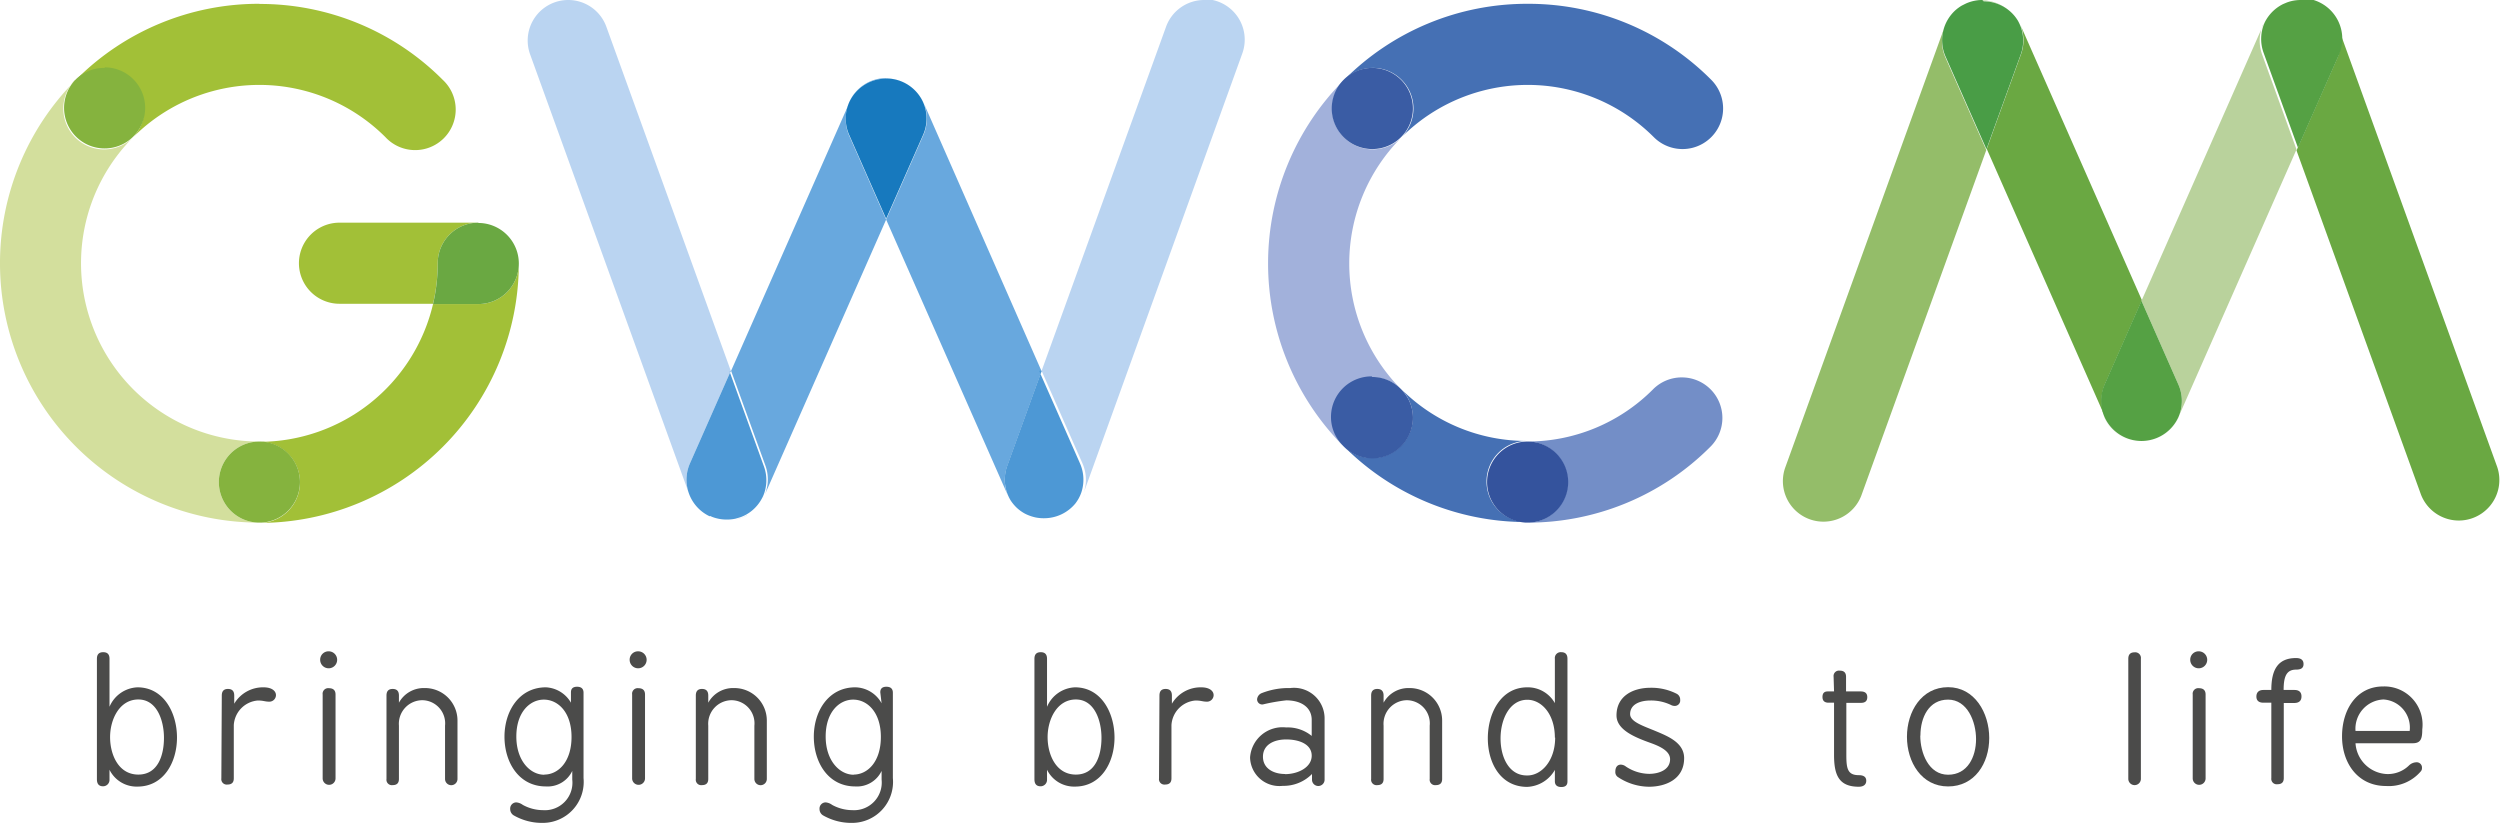 <svg id="Layer_1" data-name="Layer 1" xmlns="http://www.w3.org/2000/svg" viewBox="0 0 170.77 56.21"><defs><style>.cls-1{fill:#a2c037;}.cls-2{fill:#6aa842;}.cls-3{fill:#d3df9d;}.cls-4{fill:#85b33e;}.cls-5{fill:#738ec7;}.cls-6{fill:#4570b4;}.cls-7{fill:#34539d;}.cls-8{fill:#a2b1db;}.cls-9{fill:#3a5ca4;}.cls-10{fill:#68a8de;}.cls-11{fill:#bad4f1;}.cls-12{fill:#4d98d5;}.cls-13{fill:#1779be;}.cls-14{fill:#94bd69;}.cls-15{fill:#499d46;}.cls-16{fill:#b9d29c;}.cls-17{fill:#55a144;}.cls-18{fill:#4b4b4a;}</style></defs><title>GWCM_Logo_Stapline</title><path class="cls-1" d="M220.67,262.21h-9.48a2.77,2.77,0,1,0,0,5.54h6.39a12.18,12.18,0,0,0,.32-2.77,2.77,2.77,0,0,1,2.77-2.77" transform="translate(-188 -247)"/><path class="cls-1" d="M223.44,265a2.77,2.77,0,0,1-2.77,2.77h-3.09a12.2,12.2,0,0,1-11.86,9.41,2.77,2.77,0,0,1,0,5.54h0A17.74,17.74,0,0,0,223.44,265" transform="translate(-188 -247)"/><path class="cls-2" d="M220.67,262.21h0A2.77,2.77,0,0,0,217.9,265a12.18,12.18,0,0,1-.32,2.77h3.09a2.77,2.77,0,0,0,2.77-2.77h0a2.77,2.77,0,0,0-2.77-2.77" transform="translate(-188 -247)"/><path class="cls-3" d="M193.15,252.49a17.72,17.72,0,0,0,12.57,30.21,2.77,2.77,0,1,1,0-5.54h0a12.18,12.18,0,0,1-8.61-20.8h0a2.77,2.77,0,0,1-4-3.88" transform="translate(-188 -247)"/><path class="cls-4" d="M205.72,277.16h0a2.77,2.77,0,1,0,0,5.54h0a2.77,2.77,0,0,0,0-5.54" transform="translate(-188 -247)"/><path class="cls-1" d="M205.72,247.26a17.6,17.6,0,0,0-12.53,5.19l0,0,0,0a2.77,2.77,0,0,1,3.91,3.92h0a12.18,12.18,0,0,1,17.23,0,2.77,2.77,0,1,0,3.92-3.91,17.6,17.6,0,0,0-12.53-5.19" transform="translate(-188 -247)"/><path class="cls-4" d="M195.15,251.64a2.76,2.76,0,0,0-2,.81l0,0a2.77,2.77,0,1,0,2-.85" transform="translate(-188 -247)"/><path class="cls-5" d="M302.92,272.78a2.76,2.76,0,0,0-2,.81,12.1,12.1,0,0,1-8.61,3.57,2.77,2.77,0,1,1,0,5.54h0a17.6,17.6,0,0,0,12.53-5.19,2.77,2.77,0,0,0-2-4.73" transform="translate(-188 -247)"/><path class="cls-6" d="M283.64,273.5l0,0a2.77,2.77,0,1,1-3.94,3.89h0a17.59,17.59,0,0,0,12.61,5.27,2.77,2.77,0,0,1,0-5.54h0a12.09,12.09,0,0,1-8.67-3.62l0,0" transform="translate(-188 -247)"/><path class="cls-7" d="M292.35,277.16h0a2.77,2.77,0,0,0,0,5.54h0a2.77,2.77,0,1,0,0-5.54" transform="translate(-188 -247)"/><path class="cls-8" d="M279.82,252.45a17.72,17.72,0,0,0-.08,25,2.77,2.77,0,0,1,3.9-3.93,12.18,12.18,0,0,1,.09-17.13h0a2.77,2.77,0,0,1-3.92-3.92" transform="translate(-188 -247)"/><path class="cls-9" d="M281.71,272.71a2.77,2.77,0,0,0-2,4.71h0a2.77,2.77,0,1,0,3.94-3.89l0,0a2.76,2.76,0,0,0-1.93-.78" transform="translate(-188 -247)"/><path class="cls-6" d="M292.35,247.26a17.6,17.6,0,0,0-12.53,5.19h0a2.77,2.77,0,0,1,3.92,3.92,12.18,12.18,0,0,1,17.23,0,2.77,2.77,0,0,0,3.92-3.92,17.6,17.6,0,0,0-12.53-5.19" transform="translate(-188 -247)"/><path class="cls-9" d="M281.78,251.64a2.76,2.76,0,0,0-2,.81h0a2.77,2.77,0,0,0,3.92,3.92h0a2.77,2.77,0,0,0-2-4.73" transform="translate(-188 -247)"/><path class="cls-10" d="M259.41,282.54h0m-.55-.05h0m-.77-.28a2.8,2.8,0,0,0,.76.27,2.78,2.78,0,0,1-.39-.11,2.81,2.81,0,0,1-.37-.16m0,0h0m-.52-.37h0m0,0h0m0,0h0m4.06-.29a2.77,2.77,0,0,1-2.15,1,2.77,2.77,0,0,0,2.15-1m0,0h0m0,0h0m-4.51-.21a2.79,2.79,0,0,0,.44.52,2.82,2.82,0,0,1-.44-.52m0,0h0m4.75-.11h0m.21-.47,0,0a2.74,2.74,0,0,1-.19.42,2.78,2.78,0,0,0,.21-.47M251.08,254a2.76,2.76,0,0,1,0,2.21L248.53,262l8.32,18.85a2.76,2.76,0,0,1-.05-2l2.35-6.49L251.08,254Zm-.18-.35h0m-2.36-1.32a2.77,2.77,0,0,0-2.55,1.69l0,0a2.77,2.77,0,0,1,4.89-.34,2.77,2.77,0,0,0-2.36-1.32" transform="translate(-188 -247)"/><path class="cls-11" d="M259.42,282.54h0m-.55-.05a2.73,2.73,0,0,0,.54.05h0a2.79,2.79,0,0,1-.54-.05m0,0h0m-.76-.28h0m-.53-.37a2.75,2.75,0,0,0,.52.37,2.75,2.75,0,0,1-.52-.37m0,0h0m0,0h0m0,0h0Zm4.06-.3h0m0,0h0m-4.51-.22h0m4.73-.12a2.87,2.87,0,0,1-.22.33,2.73,2.73,0,0,0,.22-.33m0,0h0m-5-.29a2.87,2.87,0,0,0,.21.41,3,3,0,0,1-.19-.37l0,0ZM270.25,247a2.77,2.77,0,0,0-2.6,1.83l-8.5,23.5,2.79,6.32a2.76,2.76,0,0,1,.09,2l10.83-30a2.77,2.77,0,0,0-2.6-3.71" transform="translate(-188 -247)"/><path class="cls-12" d="M259.15,272.33l-2.35,6.49a2.76,2.76,0,0,0,.05,2l0,0a3,3,0,0,0,.19.37h0a2.82,2.82,0,0,0,.44.52h0a2.75,2.75,0,0,0,.52.37h0a2.81,2.81,0,0,0,.37.16,2.78,2.78,0,0,0,.39.11h0a2.79,2.79,0,0,0,.54.05h0a2.77,2.77,0,0,0,2.15-1h0a2.87,2.87,0,0,0,.22-.33h0a2.74,2.74,0,0,0,.19-.42l0,0a2.76,2.76,0,0,0-.09-2l-2.79-6.32Z" transform="translate(-188 -247)"/><path class="cls-10" d="M246,254.06l-8.06,18.27,2.35,6.49a2.76,2.76,0,0,1-.06,2L248.53,262,246,256.25a2.76,2.76,0,0,1,0-2.2m4.92-.36a2.89,2.89,0,0,1,.17.32v0a3,3,0,0,0-.18-.34m0,0h0" transform="translate(-188 -247)"/><path class="cls-13" d="M248.53,252.37A2.77,2.77,0,0,0,246,254l0,0a2.76,2.76,0,0,0,0,2.2l2.53,5.74,2.53-5.74a2.76,2.76,0,0,0,0-2.21v0a2.89,2.89,0,0,0-.17-.32h0a2.77,2.77,0,0,0-2.35-1.31" transform="translate(-188 -247)"/><path class="cls-10" d="M237.66,282.54h0m.61-.07h0m-1.57-.11a2.74,2.74,0,0,0,1,.18,2.77,2.77,0,0,1-1-.18m0,0h0m-.22-.09h0m2.55-.08a2.82,2.82,0,0,1-.41.19l-.34.1a2.82,2.82,0,0,0,.75-.28m0,0h0m.41-.28h0m-3.69-.12a2.76,2.76,0,0,0,.7.49,2.76,2.76,0,0,1-.7-.49m0,0h0Zm4.39-.74a2.77,2.77,0,0,1-.68.86,2.76,2.76,0,0,0,.68-.86m0,0h0" transform="translate(-188 -247)"/><path class="cls-11" d="M237.65,282.54h0m.6-.06a2.77,2.77,0,0,1-.59.06h0a2.77,2.77,0,0,0,.58-.06m0,0h0m-1.58-.11h0m-.22-.09.21.09-.13-.06-.08,0m0,0h0m2.57-.08h0m.41-.28a2.76,2.76,0,0,1-.4.28,2.75,2.75,0,0,0,.4-.28m0,0h0m-3.71-.12h0m4.4-.76h0m.07-.14v0l-.06.12.06-.14M226.81,247a2.77,2.77,0,0,0-2.6,3.71l10.85,30a2.76,2.76,0,0,0,.68,1.05,2.77,2.77,0,0,1-.61-3.11l2.79-6.32-8.5-23.5a2.77,2.77,0,0,0-2.6-1.83" transform="translate(-188 -247)"/><path class="cls-12" d="M237.92,272.33l-2.79,6.32a2.77,2.77,0,0,0,.61,3.11h0a2.76,2.76,0,0,0,.7.49h0l.08,0,.13.06h0a2.77,2.77,0,0,0,1,.18h0a2.77,2.77,0,0,0,.59-.06h0l.34-.1a2.82,2.82,0,0,0,.41-.19h0a2.76,2.76,0,0,0,.4-.28h0a2.77,2.77,0,0,0,.68-.86h0l.06-.12v0a2.76,2.76,0,0,0,.06-2l-2.35-6.49Z" transform="translate(-188 -247)"/><path class="cls-2" d="M336.83,275.48l0,0a2.77,2.77,0,0,1-2.53,1.65h0a2.77,2.77,0,0,0,2.55-1.69M326,248.68a2.76,2.76,0,0,1,.06,2l-2.35,6.49,8.07,18.28a2.76,2.76,0,0,1,0-2.2l2.53-5.74L326,248.68Zm-.17-.33h0m0,0h0m-.22-.32a2.81,2.81,0,0,1,.22.31,2.77,2.77,0,0,0-.22-.31m0,0h0m0,0h0m-4-.26h0m.44-.32a2.77,2.77,0,0,0-.44.32,2.8,2.8,0,0,1,.44-.32m0,0h0" transform="translate(-188 -247)"/><path class="cls-14" d="M325.79,248.35a2.75,2.75,0,0,1,.15.3v0a2.77,2.77,0,0,0-.16-.32m0,0v0m0,0h0m-.22-.31h0m0,0h0m-4-.26a2.75,2.75,0,0,0-.74,1.11l-10.85,30a2.77,2.77,0,1,0,5.21,1.88l8.5-23.5-2.79-6.32a2.77,2.77,0,0,1,.67-3.17m0,0h0m.45-.33h0m1.41-.38a2.78,2.78,0,0,0-1.4.38l.28-.14a2.77,2.77,0,0,1,3.22.74,2.78,2.78,0,0,0-2.11-1" transform="translate(-188 -247)"/><path class="cls-15" d="M323.41,247a2.76,2.76,0,0,0-1.12.24l-.28.14h0a2.8,2.8,0,0,0-.44.32h0a2.77,2.77,0,0,0-.67,3.17l2.79,6.32,2.35-6.49a2.76,2.76,0,0,0-.06-2v0a2.75,2.75,0,0,0-.15-.3h0v0h0a2.81,2.81,0,0,0-.22-.31h0a2.77,2.77,0,0,0-2.11-1" transform="translate(-188 -247)"/><path class="cls-16" d="M331.73,275.49a2.77,2.77,0,0,0,2.55,1.68h0a2.77,2.77,0,0,1-2.53-1.65l0,0Zm10.88-26.82-8.33,18.88,2.53,5.74a2.76,2.76,0,0,1,0,2.19l8.06-18.27-2.35-6.49a2.76,2.76,0,0,1,.07-2.05m0-.06h0m0,0v0m.71-.91a2.77,2.77,0,0,0-.71.91,2.78,2.78,0,0,1,.71-.91m0,0h0m.57-.36h0m1.21-.28a2.77,2.77,0,0,0-1.2.28l.26-.11a2.76,2.76,0,0,1,2.95.7,2.78,2.78,0,0,0-2-.86" transform="translate(-188 -247)"/><path class="cls-17" d="M334.28,267.54l-2.53,5.74a2.76,2.76,0,0,0,0,2.2l0,0a2.77,2.77,0,0,0,5.06,0l0,0a2.76,2.76,0,0,0,0-2.19l-2.53-5.74Z" transform="translate(-188 -247)"/><path class="cls-2" d="M342.63,248.61l0,.05h0l0,0m0,0h0m0,0h0m4.5-.7a2.77,2.77,0,0,1,.53,3l-2.79,6.32,8.5,23.5a2.77,2.77,0,0,0,5.21-1.88l-10.85-30a2.75,2.75,0,0,0-.6-1m-3.78-.22h0m.56-.36a2.75,2.75,0,0,0-.55.36,2.81,2.81,0,0,1,.55-.36m0,0h0" transform="translate(-188 -247)"/><path class="cls-17" d="M345.15,247a2.77,2.77,0,0,0-.94.17l-.26.11h0a2.81,2.81,0,0,0-.55.36h0a2.78,2.78,0,0,0-.71.91h0v0h0l0,0h0a2.76,2.76,0,0,0-.07,2.05l2.35,6.49,2.79-6.32a2.77,2.77,0,0,0-2.53-3.89" transform="translate(-188 -247)"/><path class="cls-18" d="M194.62,292c0-.3.14-.45.43-.45s.43.15.43.45v3.28a2.17,2.17,0,0,1,1.91-1.33c1.8,0,2.7,1.75,2.7,3.43s-.9,3.35-2.7,3.35a2.06,2.06,0,0,1-1.91-1.15v.67a.44.44,0,0,1-.44.46c-.28,0-.42-.16-.42-.48Zm4.58,5.4c0-1.15-.46-2.62-1.75-2.62s-1.93,1.36-1.93,2.57.58,2.56,1.93,2.56S199.2,298.57,199.2,297.4Z" transform="translate(-188 -247)"/><path class="cls-18" d="M203.15,294.51q0-.45.42-.45c.29,0,.43.15.43.45v.56a2.28,2.28,0,0,1,2-1.12c.61,0,.85.28.85.53a.45.45,0,0,1-.45.45c-.31,0-.39-.08-.79-.08a1.79,1.79,0,0,0-1.64,1.68v3.64c0,.28-.14.42-.43.42a.37.37,0,0,1-.42-.42Z" transform="translate(-188 -247)"/><path class="cls-18" d="M210.45,291.49a.58.58,0,1,1-.58.58A.57.57,0,0,1,210.45,291.49Zm-.41,2.95a.38.38,0,0,1,.43-.43c.29,0,.45.14.45.43v5.73a.44.44,0,0,1-.88,0Z" transform="translate(-188 -247)"/><path class="cls-18" d="M214.4,294.51q0-.45.42-.45c.29,0,.43.15.43.45V295a1.93,1.93,0,0,1,1.74-1,2.22,2.22,0,0,1,2.26,2.21v4a.42.42,0,0,1-.85,0v-3.64a1.58,1.58,0,0,0-1.55-1.74,1.61,1.61,0,0,0-1.6,1.74v3.64c0,.28-.14.42-.43.42a.37.37,0,0,1-.42-.42Z" transform="translate(-188 -247)"/><path class="cls-18" d="M227,294.29q0-.38.42-.38c.29,0,.44.14.44.41v5.83a2.8,2.8,0,0,1-2.78,3.06,3.88,3.88,0,0,1-2-.52.5.5,0,0,1-.23-.43.42.42,0,0,1,.42-.45.86.86,0,0,1,.44.17,2.89,2.89,0,0,0,1.38.36,1.88,1.88,0,0,0,2-2.09v-.59a1.86,1.86,0,0,1-1.8,1.06c-1.86,0-2.83-1.66-2.83-3.4s1-3.37,2.83-3.37A2.09,2.09,0,0,1,227,295Zm-1.82,5.62c.94,0,1.86-.86,1.86-2.57s-.94-2.55-1.89-2.55-1.88.85-1.88,2.52S224.23,299.92,225.17,299.92Z" transform="translate(-188 -247)"/><path class="cls-18" d="M231.59,291.49a.58.58,0,1,1-.58.58A.57.57,0,0,1,231.59,291.49Zm-.41,2.95a.38.38,0,0,1,.43-.43c.29,0,.45.14.45.43v5.73a.44.44,0,0,1-.88,0Z" transform="translate(-188 -247)"/><path class="cls-18" d="M235.53,294.51q0-.45.42-.45c.29,0,.43.15.43.45V295a1.93,1.93,0,0,1,1.74-1,2.22,2.22,0,0,1,2.26,2.21v4a.42.42,0,0,1-.85,0v-3.64a1.58,1.58,0,0,0-1.55-1.74,1.61,1.61,0,0,0-1.6,1.74v3.64c0,.28-.14.42-.43.42a.37.37,0,0,1-.42-.42Z" transform="translate(-188 -247)"/><path class="cls-18" d="M248.13,294.29q0-.38.42-.38c.29,0,.44.14.44.41v5.83a2.8,2.8,0,0,1-2.78,3.06,3.88,3.88,0,0,1-2-.52.5.5,0,0,1-.23-.43.42.42,0,0,1,.42-.45.86.86,0,0,1,.44.17,2.89,2.89,0,0,0,1.38.36,1.89,1.89,0,0,0,2-2.09v-.59a1.86,1.86,0,0,1-1.8,1.06c-1.86,0-2.83-1.66-2.83-3.4s1-3.37,2.83-3.37a2.09,2.09,0,0,1,1.8,1.09Zm-1.82,5.62c.94,0,1.86-.86,1.86-2.57s-.94-2.55-1.89-2.55-1.88.85-1.88,2.52S245.37,299.92,246.31,299.92Z" transform="translate(-188 -247)"/><path class="cls-18" d="M258.66,292c0-.3.14-.45.43-.45s.43.15.43.45v3.28a2.17,2.17,0,0,1,1.91-1.33c1.8,0,2.7,1.75,2.7,3.43s-.9,3.35-2.7,3.35a2.06,2.06,0,0,1-1.91-1.15v.67a.44.44,0,0,1-.44.46c-.28,0-.42-.16-.42-.48Zm4.58,5.4c0-1.15-.46-2.62-1.75-2.62s-1.93,1.36-1.93,2.57.58,2.56,1.93,2.56S263.24,298.57,263.24,297.4Z" transform="translate(-188 -247)"/><path class="cls-18" d="M267.2,294.51q0-.45.42-.45c.29,0,.43.15.43.45v.56a2.28,2.28,0,0,1,2-1.12c.61,0,.85.28.85.53a.45.45,0,0,1-.45.45c-.31,0-.39-.08-.79-.08a1.79,1.79,0,0,0-1.64,1.68v3.64c0,.28-.14.42-.43.42a.37.37,0,0,1-.42-.42Z" transform="translate(-188 -247)"/><path class="cls-18" d="M276.13,294a2.09,2.09,0,0,1,2.35,2.1v4.16a.43.43,0,0,1-.86,0c0-.22,0-.29,0-.39a2.72,2.72,0,0,1-2,.81,2,2,0,0,1-2.23-1.94,2.22,2.22,0,0,1,2.46-2.05,2.59,2.59,0,0,1,1.75.58v-1.1c0-.8-.65-1.33-1.74-1.33a12.61,12.61,0,0,0-1.6.28.35.35,0,0,1-.39-.36.5.5,0,0,1,.33-.42A5,5,0,0,1,276.13,294Zm-.35,5.88c.88,0,1.82-.46,1.82-1.26s-.88-1.11-1.74-1.11-1.59.37-1.59,1.18S275,299.87,275.78,299.87Z" transform="translate(-188 -247)"/><path class="cls-18" d="M281.66,294.51c0-.3.14-.45.42-.45s.43.15.43.45V295a1.93,1.93,0,0,1,1.74-1,2.22,2.22,0,0,1,2.26,2.21v4c0,.28-.14.42-.43.42a.37.37,0,0,1-.42-.42v-3.64a1.58,1.58,0,0,0-1.55-1.74,1.61,1.61,0,0,0-1.6,1.74v3.64c0,.28-.14.42-.43.42a.37.37,0,0,1-.42-.42Z" transform="translate(-188 -247)"/><path class="cls-18" d="M294.21,292a.4.4,0,0,1,.44-.45q.42,0,.42.45v8.38c0,.26-.14.38-.42.38s-.44-.13-.44-.39v-.78a2.28,2.28,0,0,1-1.89,1.16c-1.81,0-2.69-1.62-2.69-3.32s.89-3.48,2.69-3.48a2.12,2.12,0,0,1,1.89,1.08Zm0,5.39c0-1.64-.93-2.59-1.88-2.59-1.21,0-1.83,1.33-1.83,2.64s.59,2.53,1.79,2.53C293.26,300,294.23,299,294.23,297.38Z" transform="translate(-188 -247)"/><path class="cls-18" d="M300.65,299.86c.63,0,1.43-.25,1.43-1,0-.57-.72-.89-1.33-1.11-1.06-.38-2.33-.89-2.33-1.88,0-1.31,1.1-1.89,2.33-1.89a3.79,3.79,0,0,1,1.8.42.45.45,0,0,1,.22.41.37.37,0,0,1-.39.41.53.53,0,0,1-.25-.07,3.14,3.14,0,0,0-1.39-.3c-.68,0-1.39.24-1.39.93,0,.53.91.81,1.77,1.17s1.92.8,1.92,1.84c0,1.43-1.25,1.95-2.4,1.95a3.87,3.87,0,0,1-2.15-.68.41.41,0,0,1-.15-.35c0-.33.16-.48.38-.48a.6.6,0,0,1,.34.13A2.92,2.92,0,0,0,300.65,299.86Z" transform="translate(-188 -247)"/><path class="cls-18" d="M313.25,293.23a.37.37,0,0,1,.42-.42c.29,0,.43.14.43.42v1h1c.3,0,.45.13.45.39s-.14.39-.43.39h-1v3.55c0,.93.08,1.39.85,1.39.34,0,.51.13.51.38s-.17.41-.51.41c-1.38,0-1.69-.82-1.69-2.18V295h-.37c-.28,0-.42-.13-.42-.39s.12-.38.36-.38h.43Z" transform="translate(-188 -247)"/><path class="cls-18" d="M323.88,297.41c0,1.74-1,3.31-2.81,3.31s-2.81-1.66-2.81-3.39,1-3.39,2.81-3.39S323.88,295.69,323.88,297.41Zm-4.71-.16c0,1.18.57,2.67,1.9,2.67s1.91-1.22,1.91-2.43-.6-2.7-1.91-2.7S319.18,296,319.18,297.25Z" transform="translate(-188 -247)"/><path class="cls-18" d="M333.38,292c0-.29.14-.44.42-.44a.39.39,0,0,1,.44.44v8.2a.43.43,0,0,1-.86,0Z" transform="translate(-188 -247)"/><path class="cls-18" d="M338.19,291.49a.58.58,0,1,1-.58.58A.57.57,0,0,1,338.19,291.49Zm-.41,2.95a.38.38,0,0,1,.43-.43c.29,0,.45.14.45.43v5.73a.44.44,0,0,1-.88,0Z" transform="translate(-188 -247)"/><path class="cls-18" d="M343.15,295h-.54c-.31,0-.48-.14-.48-.42s.16-.45.48-.45h.54c0-1.36.43-2.18,1.69-2.18.34,0,.51.14.51.41s-.17.38-.51.38c-.65,0-.85.46-.85,1.39h.74c.31,0,.48.15.48.44s-.16.45-.5.45H344v5.13c0,.28-.14.42-.43.42a.37.37,0,0,1-.42-.42Z" transform="translate(-188 -247)"/><path class="cls-18" d="M353.46,296.83c0,.63-.1.94-.65.94H348.9a2.25,2.25,0,0,0,2.08,2.1,2.06,2.06,0,0,0,1.58-.59.76.76,0,0,1,.5-.21.36.36,0,0,1,.38.39.32.32,0,0,1-.08.23,2.87,2.87,0,0,1-2.38,1c-1.91,0-3-1.55-3-3.39s1-3.41,2.81-3.41A2.61,2.61,0,0,1,353.46,296.83Zm-.86.1a1.92,1.92,0,0,0-1.79-2.15,2,2,0,0,0-1.91,2.15Z" transform="translate(-188 -247)"/></svg>